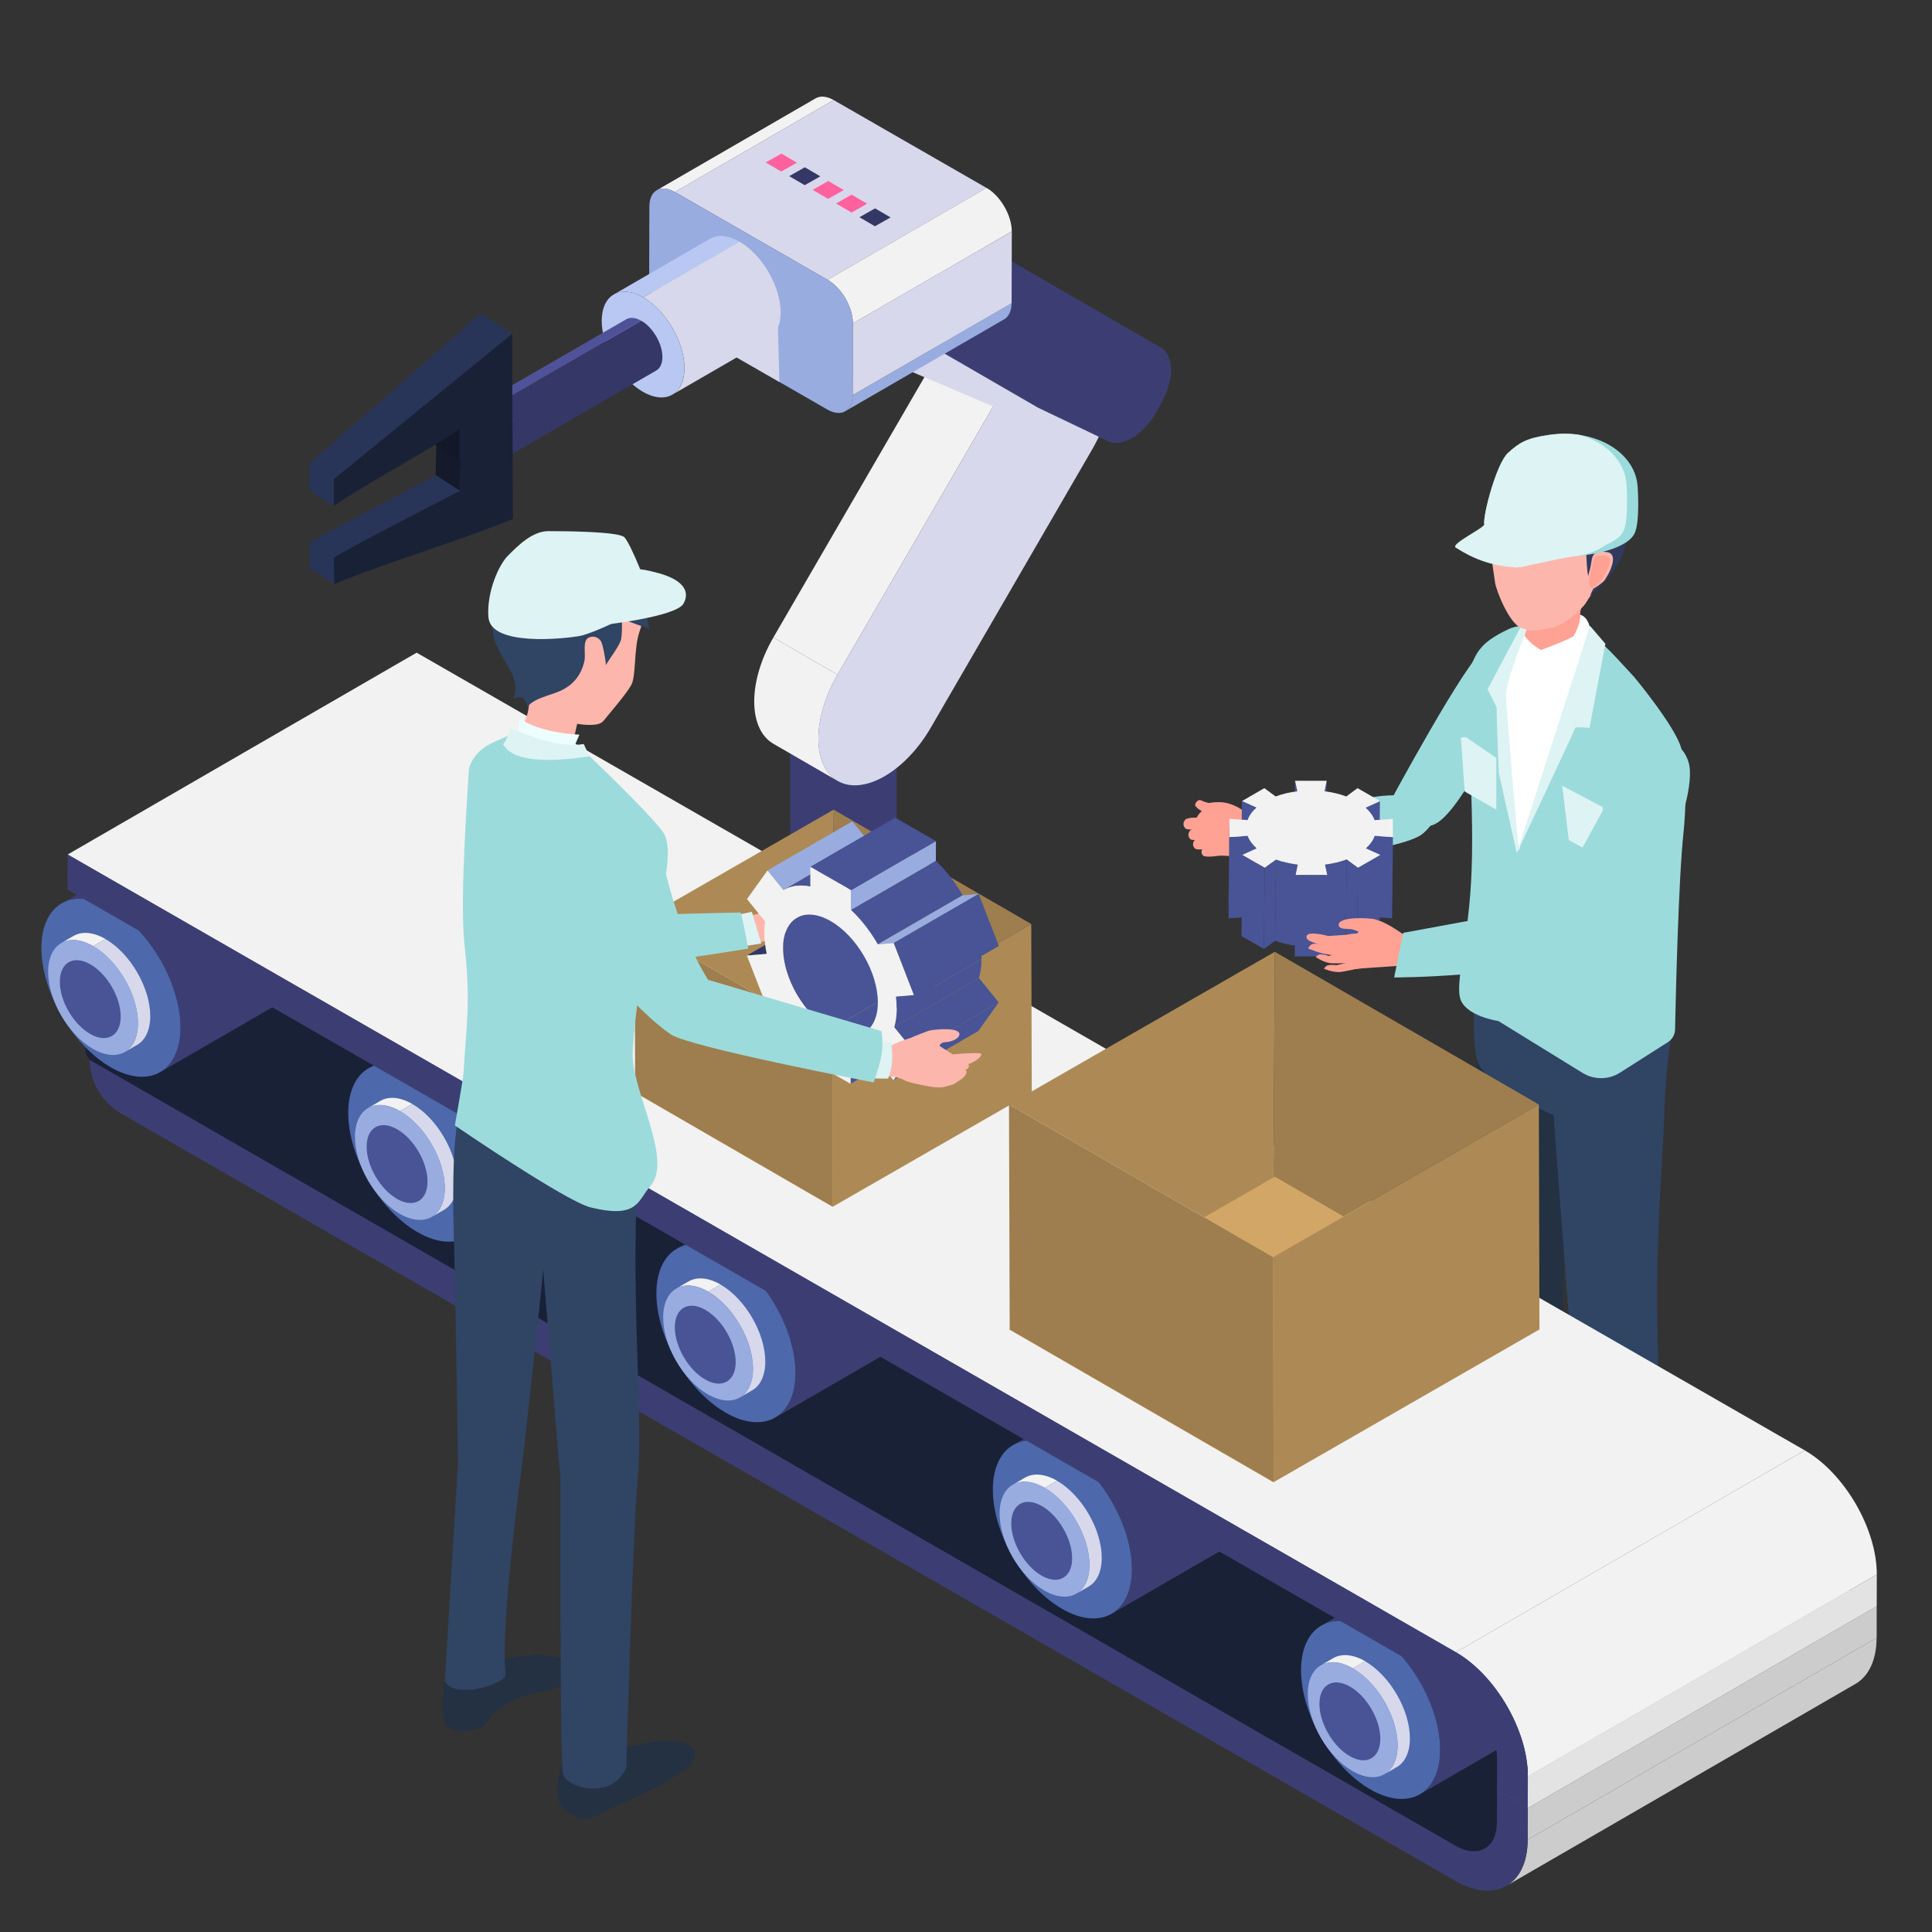 <svg width="140" height="140" viewBox="0 0 140 140" fill="none" xmlns="http://www.w3.org/2000/svg">
<rect x="0" y="0" width="140" height="140" fill="#333333" stroke="none"/>
<g clip-path="url(#clip0_916_21181)">
<path d="M100.598 58.345C100.598 58.345 106.38 47.584 107.642 46.961C112.196 45.124 111.948 47.587 110.656 49.248C109.364 50.906 105.89 59.252 103.732 59.814C101.577 60.377 100.598 58.345 100.598 58.345Z" fill="#9CDBDC"/>
<path d="M88.766 58.311C89.624 58.123 90.694 59.2 91.082 59.713L92.122 59.901L92.341 61.539C91.802 61.843 90.001 62.117 89.41 62.068C88.46 61.989 87.775 61.91 87.775 61.91C87.775 61.91 86.92 61.738 86.592 60.583C86.4 59.904 86.592 59.113 87.202 58.693C87.632 58.401 88.415 58.386 88.769 58.311H88.766Z" fill="#FFA294"/>
<path d="M101.687 57.7C103.939 58.202 104.663 59.02 103.137 60.381C101.615 61.745 91.651 62.529 91.561 62.578L91.353 59.601C91.508 59.803 99.43 57.194 101.683 57.696L101.687 57.7Z" fill="#9CDBDC"/>
<path d="M88.298 61.386C88.407 61.397 88.683 61.427 88.788 61.461C88.935 61.509 89.04 61.618 89.029 61.749C89.018 61.865 88.882 61.989 88.762 62C88.656 62.012 88.317 62 88.204 62.023L88.294 61.386H88.298Z" fill="#FFA294"/>
<path d="M87.202 61.457C87.375 61.363 87.628 61.37 87.816 61.374C87.985 61.374 88.023 61.386 88.193 61.401C88.483 61.535 88.505 61.91 88.166 62.03C87.959 62.06 87.288 62.139 87.157 61.978C87.013 61.802 87.047 61.607 87.198 61.461L87.202 61.457Z" fill="#FFA294"/>
<path d="M87.838 60.666C87.974 60.673 88.313 60.699 88.441 60.74C88.626 60.797 88.758 60.928 88.75 61.086C88.743 61.228 88.577 61.382 88.43 61.404C88.298 61.423 87.884 61.419 87.748 61.453L87.838 60.666Z" fill="#FFA294"/>
<path d="M86.648 60.797C86.897 60.658 87.247 60.643 87.514 60.624C87.755 60.609 87.808 60.617 88.046 60.617C88.449 60.763 88.467 61.243 87.985 61.431C87.695 61.49 86.75 61.663 86.573 61.468C86.377 61.254 86.429 60.999 86.648 60.797Z" fill="#FFA294"/>
<path d="M87.462 60.077C87.597 60.084 87.854 60.058 87.986 60.077C88.178 60.107 88.362 60.167 88.377 60.324C88.389 60.467 88.257 60.59 88.117 60.632C87.989 60.669 87.677 60.77 87.503 60.763L87.462 60.069V60.077Z" fill="#FFA294"/>
<path d="M86.271 60.152C86.482 60.032 86.791 60.032 87.024 60.028C87.235 60.028 87.281 60.032 87.492 60.047C87.853 60.204 87.879 60.572 87.465 60.729C87.213 60.771 86.403 60.984 86.237 60.789C86.056 60.576 86.09 60.336 86.271 60.152Z" fill="#FFA294"/>
<path d="M86.964 59.136C87.1 59.143 87.439 59.173 87.567 59.211C87.752 59.267 87.884 59.398 87.876 59.556C87.868 59.698 87.703 59.852 87.556 59.874C87.424 59.893 87.01 59.889 86.874 59.923L86.964 59.136Z" fill="#FFA294"/>
<path d="M85.91 59.372C86.121 59.252 86.43 59.252 86.663 59.248C86.874 59.248 86.919 59.252 87.13 59.267C87.492 59.425 87.533 59.886 87.119 60.039C86.867 60.081 86.045 60.204 85.88 60.009C85.699 59.796 85.733 59.556 85.913 59.372H85.91Z" fill="#FFA294"/>
<path d="M89.813 58.656C88.992 57.868 87.605 58.191 87.605 58.191C87.605 58.191 87.289 58.131 87.033 58C86.78 57.872 86.532 58.288 86.626 58.405C86.743 58.551 87.003 58.813 87.537 58.948C88.072 59.083 88.679 59.248 89.161 59.312C89.444 59.349 90.333 59.319 89.813 58.66V58.656Z" fill="#FFA294"/>
<path d="M107.382 116.656C107.857 116.419 108.527 115.872 108.817 115.22C108.964 114.89 108.738 114.005 110.301 114.099C111.865 114.192 112.144 114.852 112.257 115.163C112.37 115.475 113.097 116.817 112.588 117.518C112.08 118.219 110.543 118.44 108.949 119.501C107.589 120.405 107.152 121.016 106.301 121.204C105.449 121.391 104.067 120.863 103.83 120.004C103.589 119.145 104.233 118.56 104.711 118.234C105.19 117.908 106.904 116.899 107.382 116.663V116.656Z" fill="#233142"/>
<path d="M108.362 113.907L111.149 113.682C111.345 114.41 110.78 115.276 111.515 116.476C111.99 117.252 109.545 118.489 108.821 118.673C107.929 118.902 106.799 118.56 107.333 118.088C108.034 117.466 109.304 116.003 108.366 113.907H108.362Z" fill="#233142"/>
<path d="M108.007 98.771C107.826 95.299 106.93 74.61 106.93 74.61L113.914 77.718C113.53 80.388 113.273 89.217 113.266 98.411C113.255 108.549 113.398 115.212 113.123 115.61C112.844 116.018 111.36 116.907 109.996 116.674C108.813 116.476 108.768 115.028 108.587 114.766C108.199 114.204 108.184 102.243 108.003 98.771H108.007Z" fill="#233142"/>
<path d="M107.216 70.287C106.786 71.618 106.606 74.94 107.042 76.848C107.476 78.757 114.611 82.206 116.49 81.7C117.681 81.381 120.709 75.997 120.807 75.693C121.116 74.73 121.61 72.311 121.384 71.408C120.924 69.589 114.422 68.228 112.245 67.924C111.216 67.782 107.649 68.952 107.22 70.279L107.216 70.287Z" fill="#304464"/>
<path d="M120.175 119.599C119.636 117.642 119.463 115.411 119.463 115.411L116.408 117.567C116.701 118.909 116.686 120.188 116.193 121.361C115.21 122.025 114.034 123.082 112.878 123.847C112.332 124.207 112.294 125.114 112.829 125.549C113.36 125.98 113.906 126.374 114.874 126.438C115.342 126.468 116.359 126.134 117.383 125.369C118.016 124.897 120.016 123.847 120.295 123.296C120.533 122.827 120.683 120.465 120.178 119.595L120.175 119.599Z" fill="#304464"/>
<path d="M121.29 73.035C121.486 73.455 120.744 75.659 120.585 81.19C120.514 83.747 120.016 88.895 120.096 95.303C120.224 105.28 120.8 117.008 120.841 117.3C120.909 117.773 119.745 118.969 118.464 119.265C117.184 119.558 115.816 118.418 115.62 118.227C115.421 118.028 111.891 73.226 112.068 72.784C113.526 69.21 119.271 68.697 121.29 73.038V73.035Z" fill="#304464"/>
<path d="M113.538 45.6C115.169 46.616 117.505 49.867 117.505 49.867L114.619 67.703L107.417 64.692C107.417 64.692 106.494 54.389 106.757 52.424C107.021 50.459 108.065 47.835 109.65 47.096C111.236 46.358 111.907 44.584 113.538 45.6Z" fill="white"/>
<path d="M112.314 45.649C112.314 45.649 110.566 44.982 109.285 45.604C108.32 46.073 107.484 46.553 106.979 47.43C106.625 48.041 106.35 48.922 106.264 49.695C106.158 50.662 106.84 57.437 106.64 63.031C106.46 68.138 105.39 71.243 105.845 72.45C106.301 73.657 108.588 73.991 108.588 73.991L110.935 65.397C110.935 65.397 108.795 56.301 108.577 53.002C108.46 46.163 112.317 45.653 112.317 45.653L112.314 45.649Z" fill="#9CDBDC"/>
<path d="M121.818 54.179C121.328 52.548 118.416 49.053 118.416 49.053C117.595 48.191 116.649 47.032 115.191 45.84C115.191 45.84 115.489 47.085 115.15 48.397C114.984 49.042 113.504 52.045 112.894 54.595C112.261 57.227 110.136 59.728 110.019 62.274C109.921 64.377 108.584 73.991 108.584 73.991L114.679 77.748C115.512 78.261 116.566 78.254 117.391 77.729L120.865 75.517C121.181 75.314 121.373 74.973 121.381 74.602C121.43 72.274 121.626 63.74 121.995 60.317C122.138 58.963 122.307 55.817 121.818 54.183V54.179Z" fill="#9CDBDC"/>
<path d="M116.141 62.229L113.681 60.872L113.206 56.942L116.141 58.483V62.229Z" fill="#DEF3F3"/>
<path d="M110.859 44.858C109.401 46.272 109.239 49.102 109.239 49.102C109.239 49.102 110.204 49.218 111.164 48.885L111.285 48.469C111.24 48.285 115.09 46.155 114.912 45.323C114.788 44.742 111.326 44.408 110.859 44.858Z" fill="white"/>
<path d="M109.797 43.426C109.959 44.288 110.328 44.258 110.268 45.297C110.207 46.335 111.669 47.1 111.669 47.1C111.669 47.1 114.818 45.979 114.645 45.578C114.223 43.504 114.882 44.029 115.463 42.818C116.713 40.194 110.919 42.08 109.801 43.429L109.797 43.426Z" fill="#FFA294"/>
<path d="M114.502 44.547C114.63 45.278 113.42 48.06 111.077 48.116L110.896 48.637L113.047 50.962C113.047 50.962 115.153 48.146 115.266 47.078C115.379 46.009 115.281 44.772 114.502 44.543V44.547Z" fill="white"/>
<path d="M108.429 58.671L106.139 57.358L105.86 53.448L106.211 53.407L108.429 54.925V58.671Z" fill="#DEF3F3"/>
<path d="M110.43 44.989C110.422 45.012 107.789 49.953 107.789 49.953C107.789 49.953 108.486 51.243 108.456 51.326C108.426 51.412 108.607 56.009 108.607 56.009L109.91 61.816L110.038 61.539C110.038 61.539 109.157 51.521 109.126 50.422C109.092 49.324 110.788 45.259 110.788 45.259L110.426 44.989H110.43Z" fill="#DEF3F3"/>
<path d="M115.211 45.342L116.333 46.654L115.184 52.743C115.184 52.743 114.148 52.653 114.148 52.743C114.148 52.833 109.914 61.82 109.914 61.82L115.214 45.345L115.211 45.342Z" fill="#DEF3F3"/>
<path d="M108.448 35.901C107.386 36.493 107.759 39.046 107.789 39.403C107.815 39.759 108.147 40.82 108.147 40.82C108.147 40.82 109.537 39.538 109.838 38.038C110.132 36.575 108.787 35.717 108.448 35.904V35.901Z" fill="#313A5D"/>
<path d="M117.76 39.32C117.707 38.416 115.809 39.208 115.123 39.59C114.061 40.182 113.748 43.677 113.748 43.677C114.012 44.652 117.865 41.146 117.76 39.32Z" fill="#313A5D"/>
<path d="M112.464 45.477C111.56 45.649 111.123 45.837 110.234 45.503C109.341 45.169 108.425 42.773 108.339 42.233C108.252 41.693 108.034 40.059 108.034 40.059C108.034 40.059 107.845 38.998 107.8 38.544C107.435 34.776 110.757 32.605 114.057 33.647C118.257 34.974 117.101 38.229 116.174 40.951C116.031 41.371 115.255 43.212 114.912 43.707C114.566 44.202 113.368 45.304 112.464 45.477Z" fill="#FDB6AC"/>
<path d="M117.99 37.25C117.632 35.387 117.455 35.177 116.351 34.157C115.406 33.036 113.846 32.672 112.513 32.8C111.846 32.864 111.036 32.657 109.672 34.138C109.107 34.749 107.815 36.141 107.924 36.68C108.083 37.445 108.561 37.138 108.561 37.138L113.62 37.014L114.958 37.562L114.939 39.834C114.939 39.834 114.992 41.866 115.135 41.75C115.673 41.319 116.479 40.28 116.393 40.831C116.679 40.959 117.056 41.532 117.606 39.894C117.949 38.874 118.642 38.66 117.986 37.25H117.99Z" fill="#313A5D"/>
<path d="M112.053 33.636C112.053 33.636 111.439 34.457 111.755 35.083L115.04 37.625C115.292 38.435 108.602 38.926 108.602 38.926L108.116 37.681V36.174L112.053 33.64V33.636Z" fill="#313A5D"/>
<path d="M116.487 40.014C117.109 40.111 116.969 40.985 116.272 42.05C116.197 42.162 115.38 42.83 115.172 42.709C114.867 42.537 115.139 41.491 115.203 41.285C115.44 40.509 115.146 39.807 116.491 40.014H116.487Z" fill="#FDB6AC"/>
<path d="M116.389 40.291C116.916 40.374 116.63 41.153 116.038 42.061C115.974 42.158 115.447 42.683 115.27 42.582C115.01 42.436 115.24 41.547 115.293 41.371C115.492 40.711 115.244 40.115 116.385 40.291H116.389Z" fill="#FFA294"/>
<path d="M118.417 38.716C117.965 39.515 116.318 40.126 114.182 40.299L113.625 40.104L107.552 37.989C107.473 37.239 108.453 33.58 109.27 32.826C110.088 32.076 110.63 31.746 112.239 31.517C113.105 31.394 113.817 31.416 114.412 31.506C114.853 31.57 115.23 31.675 115.561 31.78C117.155 32.297 118.533 33.52 118.665 35.211C118.665 35.211 118.872 37.918 118.417 38.716Z" fill="#9CDBDC"/>
<path d="M117.614 38.548C117.181 39.316 115.64 39.909 113.625 40.104L107.552 37.989C107.473 37.239 108.453 33.58 109.27 32.826C110.088 32.076 110.63 31.746 112.239 31.517C113.105 31.394 113.817 31.416 114.412 31.506C114.533 31.536 114.646 31.574 114.755 31.607C116.348 32.129 117.727 33.351 117.859 35.042C117.859 35.042 118.062 37.745 117.61 38.548H117.614Z" fill="#DEF3F3"/>
<path d="M107.552 37.989C107.616 38.229 105.081 39.421 105.484 39.68C106.618 40.404 107.955 41.026 109.918 41.12C110.306 41.139 112.766 40.479 114.178 40.302C115.595 40.126 116.386 39.462 116.386 39.462L107.552 37.989Z" fill="#DEF3F3"/>
<path d="M96.134 56.582L96.081 62.473L95.923 63.234L95.979 57.343L96.134 56.582Z" fill="#485496"/>
<path d="M94.005 57.343L93.949 63.234L93.783 62.473L93.84 56.582L94.005 57.343Z" fill="#485496"/>
<path d="M99.995 58.052L99.942 63.939L98.898 64.411L98.955 58.521L99.995 58.052Z" fill="#485496"/>
<path d="M91.04 58.521L90.988 64.411L89.94 63.939L89.993 58.052L91.04 58.521Z" fill="#485496"/>
<path d="M100.937 60.662L100.88 66.548L99.561 66.458L99.614 60.568L100.937 60.662Z" fill="#485496"/>
<path d="M90.404 60.568L90.348 66.458L89.029 66.548L89.086 60.658L90.404 60.568Z" fill="#485496"/>
<path d="M89.085 60.658L89.029 66.548L89.022 65.228L89.078 59.338L89.085 60.658Z" fill="#485496"/>
<path d="M99.615 60.568L99.558 66.458C99.442 66.777 99.231 67.085 98.914 67.366L98.971 61.475C99.287 61.194 99.498 60.887 99.615 60.568Z" fill="#485496"/>
<path d="M91.06 61.475L91.003 67.366C90.687 67.085 90.468 66.777 90.348 66.458L90.404 60.568C90.525 60.887 90.743 61.194 91.06 61.475Z" fill="#485496"/>
<path d="M97.581 62.278L97.524 68.168C97.038 68.352 96.503 68.475 95.953 68.543L96.01 62.653C96.56 62.585 97.094 62.461 97.581 62.278Z" fill="#485496"/>
<path d="M94.031 62.653L93.975 68.543C93.425 68.475 92.89 68.352 92.4 68.168L92.457 62.278C92.947 62.461 93.481 62.585 94.031 62.653Z" fill="#485496"/>
<path d="M100.017 61.948L99.965 67.834L98.345 68.772L98.401 62.881L100.017 61.948Z" fill="#485496"/>
<path d="M98.401 62.881L98.345 68.772L97.523 68.168L97.58 62.278L98.401 62.881Z" fill="#485496"/>
<path d="M92.457 62.282L92.404 68.168L91.591 68.772L91.644 62.881L92.457 62.282Z" fill="#485496"/>
<path d="M91.643 62.881L91.59 68.772L89.963 67.834L90.016 61.948L91.643 62.881Z" fill="#485496"/>
<path d="M99.995 58.052L98.956 58.525C99.272 58.806 99.49 59.113 99.611 59.432L100.929 59.338L100.937 60.662L99.618 60.568C99.502 60.887 99.291 61.194 98.974 61.475L100.022 61.948L98.406 62.881L97.584 62.278C97.098 62.462 96.563 62.585 96.013 62.653L96.179 63.414H93.885L94.04 62.653C93.49 62.585 92.955 62.462 92.465 62.278L91.651 62.881L90.024 61.948L91.064 61.475C90.747 61.194 90.529 60.887 90.408 60.568L89.09 60.658L89.082 59.334L90.404 59.428C90.517 59.109 90.732 58.802 91.048 58.521L90.001 58.048L91.617 57.111L92.439 57.715C92.924 57.531 93.459 57.407 94.009 57.34L93.844 56.579H96.138L95.983 57.34C96.537 57.407 97.068 57.531 97.558 57.715L98.372 57.111L99.999 58.045L99.995 58.052Z" fill="#F2F2F2"/>
<path d="M96.171 63.414L96.118 69.304H93.824L93.877 63.414H96.171Z" fill="#485496"/>
<path d="M101.151 68.386C100.955 67.561 101.001 67.118 99.652 66.623C99.373 66.522 96.913 66.361 97.007 67.058C97.053 67.388 97.742 67.283 97.976 67.343C98.597 67.497 99.072 67.906 99.535 68.344C100.134 68.914 100.507 68.746 101.151 68.386Z" fill="#FFA294"/>
<path d="M97.569 67.936L96.404 68.453C96.404 68.453 95.301 68.337 95.105 68.404C94.905 68.468 94.796 68.742 94.796 68.742C94.796 68.742 95.112 68.847 95.271 68.91C95.598 69.049 95.994 69.128 96.408 69.199C96.695 69.248 98.194 69.165 98.446 69.102C98.868 68.993 97.569 67.939 97.569 67.939V67.936Z" fill="#FFA294"/>
<path d="M97.933 68.895L96.287 69.263C96.287 69.263 95.933 69.15 95.658 69.158C95.493 69.162 95.342 69.353 95.342 69.353C95.342 69.353 95.843 69.702 96.378 69.792C96.626 69.833 98.269 69.788 98.491 69.732C98.86 69.638 97.933 68.895 97.933 68.895Z" fill="#FFA294"/>
<path d="M98.548 69.544L96.861 69.938C96.861 69.938 96.491 69.893 96.22 69.949C96.058 69.983 95.941 70.197 95.941 70.197C95.941 70.197 96.495 70.448 97.038 70.44C97.29 70.44 98.906 70.092 99.113 69.994C99.464 69.833 98.548 69.54 98.548 69.54V69.544Z" fill="#FFA294"/>
<path d="M98.789 67.778C98.608 67.501 97.587 67.737 97.587 67.737L96.257 67.827C96.257 67.827 94.773 67.415 94.679 67.842C94.585 68.269 95.579 68.386 96.175 68.566C96.453 68.652 97.945 68.753 98.205 68.723C98.638 68.667 98.729 67.898 98.789 67.778Z" fill="#FFA294"/>
<path d="M100.322 66.875C101.057 67.235 101.456 67.576 102.01 67.902C102.47 68.176 104.236 67.452 104.236 67.452L103.901 69.814L98.654 70.174C98.654 70.174 97.727 70.347 97.719 69.953C97.712 69.668 97.674 69.361 97.712 69.072C97.821 68.187 98.292 67.568 98.963 67.04C99.388 66.702 99.588 66.511 100.322 66.875Z" fill="#FFA294"/>
<path d="M114.237 65.285L101.682 67.598L101.026 70.83C101.026 70.83 110.03 70.838 114.298 68.956C118.562 67.073 114.237 65.285 114.237 65.285Z" fill="#9CDBDC"/>
<path d="M122.367 55.255C121.591 52.679 118.506 53.688 118.107 55.176C118.107 55.176 112.392 65.457 112.249 66.117C111.955 67.478 107.97 69.687 113.594 68.888C119.218 68.089 123.14 57.827 122.364 55.251L122.367 55.255Z" fill="#9CDBDC"/>
<path d="M57.242 51.899L57.303 72.469C57.303 72.922 57.465 73.245 57.724 73.395L60.049 74.741C60.049 74.741 60.049 74.741 60.045 74.741C60.309 74.894 60.674 74.876 61.081 74.643L63.571 73.215C64.37 72.754 65.014 71.64 65.014 70.725L64.953 50.156C64.953 49.702 64.791 49.38 64.528 49.23L62.203 47.884C61.94 47.73 61.578 47.752 61.175 47.985L58.685 49.413C57.886 49.875 57.238 50.988 57.242 51.899ZM58.949 74.853C58.949 74.853 58.949 74.853 58.949 74.857C58.949 74.857 58.949 74.857 58.949 74.853ZM58.821 74.647C58.821 74.647 58.821 74.647 58.821 74.651C58.821 74.651 58.821 74.651 58.821 74.647Z" fill="#3C3E73"/>
<path d="M79.102 24.892L74.453 22.204C73.519 21.672 72.299 21.84 71.078 22.541L75.727 25.23C76.947 24.529 78.168 24.36 79.102 24.892Z" fill="#F2F2F2"/>
<path d="M60.689 48.885L56.04 46.196C54.183 49.395 54.194 52.848 56.063 53.909L60.711 56.597C58.843 55.536 58.835 52.083 60.689 48.885Z" fill="#F2F2F2"/>
<path d="M72.363 28.765L67.714 26.077L63.657 33.066L56.04 46.196L60.689 48.885L72.363 28.765Z" fill="#F2F2F2"/>
<path d="M75.726 25.23L71.078 22.541C69.857 23.242 68.641 24.476 67.714 26.077L72.362 28.765C73.289 27.164 74.51 25.931 75.726 25.23Z" fill="#F2F2F2"/>
<path d="M75.727 25.23C74.506 25.931 73.289 27.164 72.363 28.765L60.689 48.885C58.831 52.083 58.843 55.536 60.711 56.597C61.645 57.126 62.866 56.957 64.087 56.256C65.307 55.555 66.524 54.321 67.454 52.72L79.125 32.597C80.982 29.399 80.971 25.946 79.102 24.889C78.168 24.356 76.947 24.525 75.727 25.226V25.23Z" fill="#D7D8EB"/>
<g style="mix-blend-mode:multiply">
<path d="M66.03 26.924L71.914 29.429L79.064 32.616L80.371 30.31L68.347 24.855L66.03 26.924Z" fill="#D7D8EB"/>
</g>
<path d="M63.944 19.141L64.302 18.492C64.795 17.592 65.469 16.895 66.144 16.505C66.75 16.156 67.361 16.055 67.843 16.287L72.887 18.698C72.917 18.713 72.943 18.728 72.973 18.743L84.128 25.196C84.101 25.181 84.071 25.166 84.041 25.151C85.062 25.638 85.133 27.416 84.199 29.122L83.845 29.77C83.352 30.666 82.681 31.367 82.003 31.754C81.397 32.102 80.786 32.204 80.3 31.971L75.256 29.56C75.207 29.538 75.166 29.512 75.124 29.482C75.139 29.493 75.154 29.504 75.173 29.515L64.019 23.063C63.077 22.519 63.04 20.794 63.947 19.137L63.944 19.141Z" fill="#3C3E73"/>
<path d="M59.107 7.124L47.591 13.786C47.922 13.595 48.386 13.621 48.894 13.914L60.41 7.251C59.902 6.959 59.438 6.932 59.107 7.124Z" fill="#F2F2F2"/>
<path d="M61.25 29.8L72.766 23.137C73.094 22.946 73.301 22.541 73.301 21.968L61.785 28.63C61.785 29.208 61.578 29.613 61.25 29.8Z" fill="#99ACE0"/>
<path d="M61.785 28.63L73.305 21.968L73.32 16.771L61.8 23.43L61.785 28.63Z" fill="#D7D8EB"/>
<path d="M59.974 20.28L71.489 13.618L60.41 7.251L48.895 13.91L59.974 20.28Z" fill="#D7D8EB"/>
<path d="M61.801 23.43L73.317 16.767C73.317 15.609 72.503 14.199 71.49 13.614L59.974 20.277C60.987 20.858 61.804 22.271 61.801 23.43Z" fill="#F2F2F2"/>
<path d="M48.894 13.91C47.881 13.329 47.06 13.794 47.056 14.956L47.041 20.153C47.041 21.311 47.855 22.721 48.868 23.302L52.59 25.443L56.477 27.678L59.947 29.673C60.96 30.254 61.785 29.789 61.789 28.63L61.804 23.434C61.804 22.275 60.99 20.865 59.977 20.28L48.898 13.914L48.894 13.91Z" fill="#99ACE0"/>
<path d="M55.49 11.773L56.613 12.429L57.747 11.788L56.624 11.132L55.49 11.773Z" fill="#FE619D"/>
<path d="M57.19 12.763L58.312 13.419L59.442 12.778L58.32 12.122L57.19 12.763Z" fill="#353766"/>
<path d="M58.885 13.756L60.007 14.412L61.141 13.771L60.019 13.115L58.885 13.756Z" fill="#FE619D"/>
<path d="M60.583 14.746L61.706 15.402L62.836 14.761L61.713 14.105L60.583 14.746Z" fill="#FE619D"/>
<path d="M62.278 15.74L63.401 16.396L64.535 15.755L63.412 15.099L62.278 15.74Z" fill="#353766"/>
<g style="mix-blend-mode:multiply">
<path d="M52.59 25.447L56.477 27.678L56.372 23.659L52.477 21.42L52.59 25.447Z" fill="#D7D8EB"/>
</g>
<path d="M51.452 17.303L44.48 21.338C45.026 21.023 45.779 21.068 46.612 21.544L53.584 17.51C52.752 17.03 51.999 16.988 51.452 17.303Z" fill="#B8C8F2"/>
<path d="M48.721 28.6L55.694 24.566C56.232 24.255 56.564 23.595 56.568 22.654C56.571 20.76 55.238 18.458 53.584 17.51L46.611 21.544C48.265 22.496 49.602 24.799 49.595 26.688C49.595 27.629 49.26 28.289 48.721 28.6Z" fill="#D7D8EB"/>
<path d="M46.608 21.544C44.954 20.595 43.609 21.357 43.602 23.246C43.598 25.136 44.935 27.442 46.585 28.39C48.239 29.343 49.584 28.578 49.591 26.688C49.595 24.795 48.261 22.493 46.608 21.544Z" fill="#B8C8F2"/>
<path d="M34.633 29.35V30.089L46.469 23.246C46.043 22.999 45.655 22.976 45.377 23.137L34.633 29.35Z" fill="#505299"/>
<path d="M34.633 30.085V34.326L47.55 26.853C47.829 26.692 47.995 26.355 48.002 25.875C48.002 24.904 47.316 23.726 46.473 23.243L34.637 30.085H34.633Z" fill="#353766"/>
<path d="M37.138 30.546L35.002 29.212L31.619 31.96L33.386 33.089L37.138 30.546Z" fill="#161D30"/>
<path d="M24.201 40.407C24.201 40.786 24.213 42.226 24.213 42.327L22.446 41.198C22.446 41.097 22.438 39.654 22.435 39.279L24.201 40.407Z" fill="#283558"/>
<path d="M33.385 33.088L31.618 31.96L31.573 34.442L33.34 35.571L33.385 33.088Z" fill="#141A2B"/>
<path d="M31.574 34.442L33.34 35.571C32.854 35.833 24.205 40.407 24.205 40.407L22.439 39.279C22.439 39.279 31.148 34.667 31.574 34.442Z" fill="#283558"/>
<path d="M37.137 30.546L33.385 33.089L33.336 35.571C32.948 35.769 25.587 39.53 24.201 40.407C24.205 40.887 24.212 41.847 24.212 42.327C27.584 40.898 33.8 39.024 37.171 37.599C37.164 35.837 37.137 30.543 37.137 30.543V30.546Z" fill="#192137"/>
<path d="M31.543 29.961L33.31 31.09C33.31 31.712 33.31 32.537 33.31 33.362L31.543 32.234C31.543 31.409 31.543 30.58 31.543 29.961Z" fill="#121828"/>
<path d="M22.412 34.562C22.412 34.202 22.412 33.842 22.412 33.598L24.179 34.727C24.179 34.971 24.179 35.331 24.179 35.691C24.179 36.05 24.179 36.418 24.179 36.654L22.412 35.526C22.412 35.286 22.412 34.922 22.412 34.562Z" fill="#283558"/>
<path d="M34.825 22.718L37.122 24.184L24.175 34.731L22.408 33.602L34.825 22.718Z" fill="#283558"/>
<path d="M37.122 24.184L24.179 34.731C24.179 34.731 24.179 35.334 24.179 35.694C24.179 36.054 24.179 36.422 24.179 36.658C24.431 36.489 24.702 36.309 24.992 36.126C26.089 35.428 27.418 34.648 28.744 33.876C30.07 33.1 31.4 32.32 32.496 31.626C32.786 31.442 33.058 31.266 33.31 31.094C33.31 31.716 33.31 32.541 33.31 33.366L37.122 30.61V27.401V24.187V24.184Z" fill="#192137"/>
<path d="M6.824 74.805L30.146 61.314L130.738 119.119C131.574 119.599 132.331 119.644 132.878 119.325L107.593 133.952C107.047 134.267 106.29 134.225 105.453 133.745L6.828 77.069C5.954 76.567 5.95 75.311 6.828 74.805H6.824Z" fill="#192137"/>
<path d="M109.172 136.647L134.456 122.021C135.398 121.477 135.978 120.322 135.986 118.684L110.701 133.31C110.698 134.949 110.114 136.104 109.172 136.647Z" fill="#CCCCCC"/>
<path d="M110.701 133.311L135.989 118.684L135.993 116.389L110.709 131.016L110.701 133.311Z" fill="#CCCCCC"/>
<path d="M110.709 131.016L135.993 116.389L133.767 115.111L108.482 129.737L110.709 131.016Z" fill="#8B9DCC"/>
<path d="M108.482 129.737L108.475 132.032C108.471 133.929 107.115 134.698 105.457 133.745L6.504 76.81C6.5 78.385 7.423 79.907 8.791 80.695L105.446 136.288C108.335 137.949 110.69 136.61 110.701 133.31L110.708 131.016L108.482 129.737Z" fill="#3C3E73"/>
<path d="M98.703 90.084C99.618 89.555 100.887 89.63 102.293 90.432C105.076 92.033 107.325 95.91 107.314 99.093C107.31 100.676 106.749 101.785 105.845 102.31L80.56 116.937C81.464 116.412 82.026 115.302 82.029 113.72C82.037 110.537 79.788 106.66 77.008 105.059C75.607 104.253 74.337 104.178 73.418 104.71L98.703 90.084Z" fill="#3C3E73"/>
<path d="M77.004 105.062C74.217 103.461 71.957 104.744 71.945 107.927C71.938 111.11 74.187 114.987 76.971 116.588C79.754 118.189 82.019 116.903 82.026 113.72C82.034 110.537 79.785 106.66 77.004 105.059V105.062Z" fill="#4D68AB"/>
<path d="M73.388 107.59L74.281 107.072C74.872 106.731 75.693 106.78 76.597 107.297L75.704 107.814C74.8 107.293 73.979 107.245 73.388 107.59Z" fill="#F2F2F2"/>
<path d="M75.493 109.13C76.71 109.832 77.697 111.53 77.693 112.921C77.693 114.316 76.699 114.878 75.478 114.177C74.261 113.476 73.275 111.778 73.278 110.387C73.278 108.992 74.273 108.429 75.493 109.13Z" fill="#485496"/>
<path d="M78.887 114.968L77.994 115.486C78.578 115.148 78.94 114.428 78.944 113.409C78.951 111.354 77.497 108.849 75.7 107.818L76.593 107.301C78.39 108.336 79.84 110.836 79.836 112.891C79.836 113.911 79.471 114.631 78.887 114.968Z" fill="#D7D8EB"/>
<path d="M75.493 109.131L75.701 107.815C77.498 108.849 78.948 111.35 78.944 113.405C78.936 115.46 77.479 116.288 75.678 115.257C73.881 114.222 72.431 111.721 72.435 109.667C72.442 107.612 73.9 106.783 75.701 107.815L75.493 109.131C74.277 108.429 73.282 108.992 73.278 110.387C73.275 111.781 74.258 113.48 75.478 114.177C76.695 114.878 77.69 114.316 77.693 112.921C77.697 111.526 76.714 109.828 75.493 109.131Z" fill="#99ACE0"/>
<path d="M121.033 103.169C121.948 102.64 123.217 102.715 124.623 103.518C127.406 105.119 129.655 108.996 129.644 112.179C129.64 113.761 129.079 114.871 128.175 115.396L102.89 130.022C103.795 129.497 104.356 128.388 104.36 126.805C104.367 123.622 102.118 119.745 99.338 118.144C97.937 117.338 96.667 117.263 95.748 117.795L121.033 103.169Z" fill="#3C3E73"/>
<path d="M99.338 118.144C96.551 116.543 94.291 117.825 94.279 121.009C94.268 124.192 96.521 128.069 99.305 129.67C102.088 131.271 104.352 129.985 104.36 126.802C104.368 123.618 102.119 119.741 99.338 118.14V118.144Z" fill="#4D68AB"/>
<path d="M95.719 120.671L96.612 120.154C97.203 119.813 98.024 119.861 98.928 120.379L98.035 120.896C97.131 120.375 96.31 120.326 95.719 120.671Z" fill="#F2F2F2"/>
<path d="M97.824 122.212C99.041 122.913 100.028 124.612 100.024 126.003C100.024 127.398 99.03 127.96 97.809 127.259C96.593 126.558 95.606 124.859 95.609 123.468C95.609 122.073 96.604 121.511 97.824 122.212Z" fill="#485496"/>
<path d="M101.218 128.05L100.325 128.567C100.909 128.23 101.271 127.51 101.275 126.49C101.282 124.436 99.828 121.931 98.031 120.9L98.924 120.382C100.721 121.417 102.171 123.918 102.167 125.973C102.167 126.993 101.802 127.713 101.218 128.05Z" fill="#D7D8EB"/>
<path d="M97.825 122.212L98.032 120.896C99.829 121.931 101.279 124.432 101.275 126.486C101.268 128.541 99.81 129.37 98.009 128.339C96.212 127.304 94.762 124.803 94.766 122.748C94.773 120.694 96.231 119.865 98.032 120.896L97.825 122.212C96.608 121.511 95.613 122.073 95.609 123.468C95.606 124.863 96.589 126.561 97.809 127.259C99.026 127.96 100.021 127.398 100.024 126.003C100.028 124.608 99.045 122.91 97.825 122.212Z" fill="#99ACE0"/>
<path d="M51.991 62.788C52.906 62.259 54.175 62.334 55.581 63.136C58.364 64.737 60.613 68.614 60.602 71.798C60.598 73.38 60.037 74.49 59.133 75.015L33.848 89.641C34.752 89.116 35.314 88.006 35.318 86.424C35.325 83.241 33.076 79.364 30.296 77.763C28.895 76.957 27.625 76.882 26.706 77.414L51.991 62.788Z" fill="#3C3E73"/>
<path d="M30.293 77.763C27.505 76.162 25.245 77.444 25.233 80.627C25.226 83.811 27.475 87.688 30.259 89.289C33.042 90.89 35.306 89.604 35.314 86.42C35.322 83.237 33.073 79.36 30.293 77.759V77.763Z" fill="#4D68AB"/>
<path d="M26.672 80.29L27.565 79.772C28.156 79.431 28.977 79.48 29.881 79.998L28.989 80.515C28.084 79.994 27.263 79.945 26.672 80.29Z" fill="#F2F2F2"/>
<path d="M28.782 81.831C29.998 82.532 30.985 84.231 30.981 85.622C30.981 87.016 29.987 87.579 28.766 86.878C27.55 86.177 26.563 84.478 26.566 83.087C26.566 81.692 27.561 81.13 28.782 81.831Z" fill="#485496"/>
<path d="M32.175 87.669L31.282 88.186C31.866 87.849 32.228 87.129 32.232 86.109C32.239 84.054 30.785 81.55 28.988 80.519L29.881 80.001C31.678 81.036 33.128 83.537 33.124 85.592C33.124 86.612 32.759 87.331 32.175 87.669Z" fill="#D7D8EB"/>
<path d="M28.782 81.831L28.989 80.515C30.786 81.55 32.236 84.051 32.232 86.105C32.225 88.16 30.767 88.989 28.966 87.958C27.169 86.923 25.719 84.422 25.723 82.367C25.73 80.312 27.188 79.484 28.989 80.515L28.782 81.831C27.565 81.13 26.57 81.692 26.567 83.087C26.563 84.482 27.546 86.18 28.767 86.878C29.983 87.579 30.978 87.016 30.982 85.622C30.985 84.227 30.002 82.528 28.782 81.831Z" fill="#99ACE0"/>
<path d="M29.757 50.834C30.673 50.306 31.942 50.381 33.347 51.183C36.131 52.784 38.38 56.661 38.369 59.844C38.365 61.427 37.804 62.536 36.9 63.061L11.615 77.688C12.519 77.163 13.08 76.053 13.084 74.471C13.092 71.288 10.843 67.411 8.063 65.81C6.661 65.004 5.392 64.928 4.473 65.461L29.757 50.834Z" fill="#3C3E73"/>
<path d="M8.059 65.81C5.272 64.209 3.008 65.495 3 68.678C2.992 71.861 5.241 75.738 8.025 77.339C10.809 78.94 13.073 77.654 13.081 74.471C13.088 71.287 10.839 67.411 8.059 65.81Z" fill="#4D68AB"/>
<path d="M4.438 68.337L5.331 67.819C5.923 67.478 6.744 67.527 7.648 68.044L6.755 68.562C5.851 68.04 5.03 67.992 4.438 68.337Z" fill="#F2F2F2"/>
<path d="M6.548 69.878C7.765 70.579 8.752 72.277 8.748 73.668C8.748 75.063 7.754 75.626 6.533 74.924C5.316 74.223 4.329 72.525 4.333 71.134C4.333 69.739 5.328 69.177 6.548 69.878Z" fill="#485496"/>
<path d="M9.939 75.716L9.046 76.233C9.63 75.895 9.992 75.176 9.995 74.156C10.003 72.101 8.549 69.597 6.752 68.565L7.645 68.048C9.442 69.083 10.892 71.584 10.888 73.638C10.888 74.658 10.523 75.378 9.939 75.716Z" fill="#D7D8EB"/>
<path d="M6.548 69.878L6.755 68.562C8.552 69.597 10.002 72.097 9.999 74.152C9.991 76.207 8.533 77.035 6.733 76.004C4.936 74.969 3.486 72.469 3.489 70.414C3.497 68.359 4.955 67.531 6.755 68.562L6.548 69.878C5.331 69.177 4.337 69.739 4.333 71.134C4.329 72.529 5.313 74.227 6.533 74.924C7.75 75.626 8.744 75.063 8.748 73.668C8.752 72.274 7.769 70.575 6.548 69.878Z" fill="#99ACE0"/>
<path d="M74.322 75.869C75.237 75.341 76.507 75.416 77.912 76.218C80.695 77.819 82.945 81.696 82.933 84.879C82.929 86.462 82.368 87.571 81.464 88.096L56.179 102.723C57.084 102.198 57.645 101.088 57.649 99.506C57.656 96.323 55.407 92.446 52.627 90.845C51.226 90.038 49.956 89.963 49.037 90.496L74.322 75.869Z" fill="#3C3E73"/>
<path d="M52.624 90.845C49.836 89.244 47.576 90.526 47.565 93.709C47.557 96.892 49.806 100.769 52.59 102.37C55.374 103.971 57.638 102.685 57.645 99.502C57.653 96.319 55.404 92.442 52.624 90.841V90.845Z" fill="#4D68AB"/>
<path d="M49.007 93.372L49.9 92.854C50.491 92.513 51.312 92.562 52.216 93.079L51.324 93.597C50.419 93.075 49.598 93.027 49.007 93.372Z" fill="#F2F2F2"/>
<path d="M51.112 94.916C52.329 95.618 53.316 97.316 53.312 98.707C53.312 100.102 52.318 100.664 51.097 99.963C49.881 99.262 48.894 97.563 48.898 96.172C48.898 94.778 49.892 94.215 51.112 94.916Z" fill="#485496"/>
<path d="M54.506 100.75L53.614 101.268C54.197 100.93 54.559 100.211 54.563 99.191C54.57 97.136 53.116 94.631 51.319 93.6L52.212 93.083C54.009 94.118 55.459 96.619 55.456 98.673C55.456 99.693 55.09 100.413 54.506 100.75Z" fill="#D7D8EB"/>
<path d="M51.113 94.916L51.32 93.6C53.117 94.635 54.567 97.136 54.563 99.191C54.556 101.245 53.098 102.074 51.297 101.043C49.5 100.008 48.05 97.507 48.054 95.453C48.061 93.398 49.519 92.569 51.32 93.6L51.113 94.916C49.896 94.215 48.901 94.778 48.898 96.172C48.894 97.567 49.877 99.266 51.097 99.963C52.314 100.664 53.309 100.102 53.312 98.707C53.316 97.312 52.333 95.614 51.113 94.916Z" fill="#99ACE0"/>
<path d="M110.708 131.016L135.993 116.389L136 114.095L110.716 128.721L110.708 131.016Z" fill="#E3E3E3"/>
<path d="M105.498 119.726L130.783 105.1L105.634 90.65L80.485 76.199L55.34 61.745L30.191 47.295L23.869 50.951L17.548 54.606L11.223 58.266L4.902 61.922L30.051 76.372L55.2 90.822L80.349 105.276L105.498 119.726Z" fill="#F2F2F2"/>
<path d="M110.715 128.721L136 114.095C136.008 110.795 133.668 106.761 130.783 105.1L105.498 119.726C108.384 121.384 110.723 125.418 110.715 128.721Z" fill="#F2F2F2"/>
<path d="M4.902 61.922L4.895 64.467L105.486 122.272C107.144 123.225 108.493 125.545 108.485 127.443L108.478 129.737L110.704 131.016L110.711 128.721C110.719 125.422 108.38 121.387 105.494 119.726L4.902 61.922Z" fill="#3C3E73"/>
<path d="M60.407 58.671L74.729 66.957L60.312 75.24L60.407 58.671Z" fill="#9E7E4E"/>
<path d="M60.313 75.24L45.99 66.957L60.407 58.671L60.313 75.24Z" fill="#AD8A55"/>
<path d="M45.99 79.154L60.313 87.44L74.729 79.154L60.407 70.871L45.99 79.154Z" fill="#D1A666"/>
<path d="M45.99 66.957L46.024 79.154L60.346 87.44L60.313 75.24L45.99 66.957Z" fill="#9E7E4E"/>
<path d="M60.312 75.24L60.346 87.44L74.767 79.154L74.729 66.957L60.312 75.24Z" fill="#AD8A55"/>
<path d="M59.649 65.176C59.928 64.97 60.84 64.61 61.005 64.591C61.382 64.554 62.418 64.486 62.437 64.243C62.459 63.999 62.049 63.931 61.804 63.965C61.457 64.014 60.979 64.044 60.651 64.081C60.335 64.119 59.514 64.183 58.952 64.347C58.688 64.422 58.444 64.411 58.255 64.565C57.939 64.824 58.044 65.435 58.515 65.536C58.549 65.476 59.401 65.356 59.649 65.176Z" fill="#FDB6AC"/>
<path d="M53.72 68.262C53.626 68.086 53.543 67.025 53.588 66.56C53.603 66.398 54.925 66.271 54.944 66.207C55.053 65.866 58.504 63.98 58.504 63.98C58.504 63.98 58.636 64.231 58.801 64.546C58.922 64.775 59.525 64.64 59.611 64.884C59.879 65.637 59.792 66.803 59.48 67.07C59.167 67.336 53.98 68.76 53.712 68.258L53.72 68.262Z" fill="#FDB6AC"/>
<path d="M58.801 65.319C59.449 65.007 60.448 64.591 60.847 64.524C61.246 64.452 62.467 64.134 62.561 64.479C62.655 64.827 62.045 64.936 61.826 64.989C61.529 65.064 60.949 65.195 60.949 65.195C60.949 65.195 60.252 65.536 60.048 65.63C59.547 65.862 59.039 66.556 58.538 66.192C58.304 65.75 58.53 65.435 58.801 65.315V65.319Z" fill="#FDB6AC"/>
<path d="M58.85 66.297C59.144 65.896 61.137 65.124 61.137 65.124C61.137 65.124 62.143 64.745 62.226 65.056C62.308 65.364 61.163 65.739 61.163 65.739C61.163 65.739 60.515 65.978 60.24 66.136C59.95 66.301 59.683 66.526 59.344 66.56C58.956 66.597 58.794 66.485 58.854 66.301L58.85 66.297Z" fill="#FDB6AC"/>
<path d="M60.674 66.41C60.316 66.548 59.597 67.178 59.212 67.115C59.05 67.088 58.636 66.901 58.542 66.758C58.504 66.702 59.608 66.106 59.823 66.05C60.177 65.96 60.538 65.836 60.904 65.795C61.183 65.765 61.827 65.311 61.782 65.603C61.736 65.892 60.998 66.286 60.678 66.41H60.674Z" fill="#FDB6AC"/>
<path d="M54.484 66.072L55.162 68.367L53.783 68.592L53.418 66.297L54.484 66.072Z" fill="#DEF3F3"/>
<path d="M55.825 65.54C56.052 64.782 57.758 64.055 58.56 63.609C59.333 63.178 60.165 62.93 60.225 62.968C60.734 63.271 59.777 63.898 59.585 64.021C59.073 64.344 58.9 64.764 58.609 65.281C58.233 65.952 55.592 66.32 55.822 65.54H55.825Z" fill="#FDB6AC"/>
<path d="M53.674 66.121C53.674 66.121 46.166 66.271 45.997 66.395C44.626 66.421 36.813 54.359 36.813 54.359C34.511 54.813 34.191 57.516 34.511 58.798C34.511 58.798 40.949 69.81 43.175 70.013C45.405 70.215 54.22 68.738 54.22 68.738C54.22 68.738 53.738 66.162 53.67 66.125L53.674 66.121Z" fill="#9CDBDC"/>
<path d="M43.123 126.854C43.763 127.105 47.127 126.172 47.767 126.172C48.408 126.172 49.805 125.999 50.325 126.884C50.66 127.454 49.285 128.586 48.121 129.201C46.675 129.97 45.469 130.51 45.085 130.66C44.392 130.93 42.998 131.818 42.456 131.818C41.913 131.818 40.73 131.248 40.501 130.491C40.271 129.734 40.41 128.695 41.107 126.438L43.123 126.85V126.854Z" fill="#233142"/>
<path d="M34.285 120.371C34.79 120.638 38.075 119.813 39.201 119.929C40.233 120.034 40.949 120.075 41.307 120.585C41.661 121.095 41.299 121.856 40.655 122.167C39.838 122.565 38.271 122.7 37.235 123.176C36.771 123.39 35.675 124.211 35.675 124.211C35.675 124.211 35.2 125.081 34.835 125.189C33.287 125.651 32.854 125.388 32.405 125.066C31.626 124.503 32.375 121.129 32.375 121.129L34.285 120.371Z" fill="#233142"/>
<path d="M33.185 105.966C33.185 105.966 33.031 94.688 32.884 89.427C32.824 87.365 32.835 85.547 32.884 84.201C33.042 79.428 34.53 75.581 34.896 74.67C35.913 72.139 41.277 71.426 41.277 71.426C42.78 72.203 46.51 80.388 46.28 83.803C45.613 93.691 46.657 102.603 46.201 107.32C45.877 110.664 45.383 128.084 45.383 128.084C44.362 130.51 41.055 129.576 40.803 128.538C40.554 127.499 40.614 107.32 40.614 107.32L39.36 91.988C39.322 92.682 38.094 104.196 37.774 106.573C37.111 111.489 36.327 119.082 36.64 121.286C36.749 122.066 32.839 123.183 32.232 121.811L33.189 105.962L33.185 105.966Z" fill="#304464"/>
<path d="M32.959 81.554C32.959 81.554 41.002 87.058 42.806 87.496C46.257 88.34 46.204 86.987 47.116 85.963C48.841 84.021 45.699 78.929 45.846 76.233C46.189 70.032 47.771 66.365 48.076 64.475C48.276 63.241 48.709 61.198 48.023 60.261C46.976 58.832 42.693 54.771 42.693 54.771C42.693 54.771 37.743 52.769 37.385 52.99C36.485 53.545 35.63 53.759 35.012 54.22C34.511 54.588 33.999 55.285 33.972 55.855C33.916 57.029 33.294 65.139 33.656 68.404C34.123 72.675 33.803 74.081 33.584 77.8C33.566 78.13 32.963 81.55 32.963 81.55L32.959 81.554Z" fill="#9CDBDC"/>
<path d="M42.934 84.853C42.964 85.31 45.533 87.256 46.588 85.899C47.643 84.546 45.65 77.56 45.65 77.56L43.714 63.571C43.695 63.991 42.218 67.673 42.23 68.101C42.275 69.735 42.486 71.183 42.682 72.806C42.915 74.73 43.812 76.957 43.672 78.884C43.492 81.392 42.836 83.391 42.934 84.853Z" fill="#9CDBDC"/>
<path d="M36.941 46.583C37.005 47.239 37.283 48.27 37.283 48.27C39.133 50.538 38.142 52.48 37.317 53.272C37.317 53.272 38.47 53.86 39.788 54.115C41.107 54.374 41.499 53.916 41.499 53.916L41.823 52.45C41.823 52.45 43.333 52.728 43.71 52.259C44.087 51.791 45.375 50.306 45.736 49.653C46.121 48.967 45.902 46.946 46.369 45.69C46.927 44.191 46.004 42.425 44.912 41.247C43.823 40.07 41.186 40.089 39.649 40.554C38.312 40.959 37.34 42.031 37.027 42.946C36.711 43.861 36.79 44.993 36.941 46.575V46.583Z" fill="#FDB6AC"/>
<path d="M43.34 46.463C42.975 46.226 42.403 46.894 42.542 47.557C42.681 48.221 43.307 48.622 43.68 48.514C43.68 48.514 43.702 46.699 43.34 46.463Z" fill="#FDB6AC"/>
<path d="M35.694 45.162C35.837 43.358 36.179 40.846 37.954 40.692C38.138 40.036 39.193 39.436 39.864 39.399C39.864 39.399 46.234 41.438 45.639 42.061C46.61 42.571 47.04 45.567 47.04 45.567C47.04 45.578 45.077 44.858 45.077 44.858C45.055 45.24 45.1 45.818 45.006 46.331C44.93 46.748 44.098 47.835 43.898 48.202C43.932 47.996 43.672 46.639 43.551 46.467C43.348 46.174 43.039 46.058 42.704 46.185C42.161 46.392 42.47 47.344 42.346 47.906C42.131 48.889 41.566 49.608 40.655 50.04C39.913 50.392 38.737 50.568 38.225 51.209C38.074 50.606 37.765 50.355 37.204 50.628C37.988 48.705 35.509 47.501 35.694 45.158V45.162Z" fill="#304464"/>
<path d="M41.525 54.355C41.525 54.355 41.778 53.677 41.989 53.238C38.967 53.084 37.664 52.079 37.664 52.079L37.532 53.358C37.532 53.358 37.182 53.414 38.154 53.774C39.774 54.374 41.529 54.355 41.529 54.355H41.525Z" fill="#EDFEFF"/>
<path d="M42.304 53.916C40.718 54.172 38.922 53.545 36.963 52.773C36.963 52.773 36.767 53.572 36.454 53.939C37.189 55.165 39.483 55.281 42.715 54.809L42.301 53.916H42.304Z" fill="#DEF3F3"/>
<path d="M35.389 44.715C35.265 42.904 36.135 40.936 36.809 40.265C37.483 39.594 38.55 38.488 39.729 38.488C40.908 38.488 44.822 38.514 45.244 38.93C45.666 39.346 47.044 42.657 47.044 43.343C47.044 44.029 43.074 45.893 41.993 46.088C40.911 46.283 35.54 46.871 35.393 44.715H35.389Z" fill="#DEF3F3"/>
<path d="M44.916 41.255C45.933 41.255 46.073 41.086 47.704 41.528C49.335 41.971 50.073 42.755 49.531 43.737C48.988 44.719 43.519 45.308 43.519 45.308L44.916 41.255Z" fill="#DEF3F3"/>
<path d="M54.119 69.244L60.267 65.686L61.702 65.562L55.554 69.121L54.119 69.244Z" fill="#303864"/>
<path d="M61.638 76.372L67.786 72.814L67.782 74.981L61.631 78.539L61.638 76.372Z" fill="#485496"/>
<path d="M57.743 66.507L63.891 62.949C63.273 63.305 62.893 64.062 62.889 65.142C62.882 67.313 64.415 69.957 66.313 71.048L60.166 74.602C58.267 73.511 56.734 70.868 56.741 68.697C56.741 67.617 57.126 66.859 57.743 66.503V66.507Z" fill="#485496"/>
<path d="M68.758 71.284L62.61 74.842C61.984 75.202 61.118 75.153 60.165 74.606L66.313 71.051C67.266 71.599 68.132 71.651 68.758 71.288V71.284Z" fill="#485496"/>
<path d="M55.614 63.073L61.762 59.518L62.915 60.943L56.767 64.497L55.614 63.073Z" fill="#99ACE0"/>
<path d="M56.768 64.497L62.915 60.943C63.454 60.628 64.121 60.534 64.863 60.684L58.715 64.243C57.969 64.089 57.303 64.186 56.768 64.501V64.497Z" fill="#485496"/>
<path d="M64.791 74.43L70.943 70.871L72.37 72.641L66.222 76.199L64.791 74.43Z" fill="#485496"/>
<path d="M66.222 76.199L72.37 72.641L70.886 74.715L64.738 78.273L66.222 76.199Z" fill="#485496"/>
<path d="M64.972 73.061L71.12 69.507C71.12 70.016 71.056 70.474 70.939 70.875L64.791 74.43C64.904 74.028 64.968 73.571 64.972 73.061Z" fill="#485496"/>
<path d="M64.923 72.214L71.071 68.659C71.105 68.944 71.123 69.229 71.12 69.503L64.972 73.057C64.972 72.78 64.957 72.499 64.923 72.214Z" fill="#485496"/>
<path d="M61.668 65.937L67.816 62.379C68.562 63.084 69.225 63.943 69.76 64.872L63.612 68.427C63.077 67.497 62.414 66.635 61.668 65.933V65.937Z" fill="#485496"/>
<path d="M61.672 64.505L67.82 60.947L67.816 62.379L61.668 65.937L61.672 64.505Z" fill="#99ACE0"/>
<path d="M58.719 62.81L64.87 59.252L67.82 60.947L61.672 64.505L58.719 62.81Z" fill="#485496"/>
<path d="M63.608 68.431L69.76 64.876L70.916 64.775L64.765 68.333L63.608 68.431Z" fill="#99ACE0"/>
<path d="M64.972 73.061C64.972 72.784 64.957 72.502 64.923 72.218L66.234 72.105L64.769 68.333L63.612 68.431C63.077 67.501 62.414 66.638 61.669 65.937V64.505L58.719 62.81V64.243C57.969 64.089 57.302 64.186 56.767 64.501L55.615 63.076L54.131 65.15L55.438 66.766C55.404 67.013 55.385 67.272 55.385 67.549C55.385 68.059 55.445 68.584 55.558 69.121L54.123 69.244L55.592 73.016L57.186 72.881C57.63 73.545 58.139 74.156 58.693 74.677L58.685 76.844L61.638 78.539L61.646 76.372C62.203 76.484 62.712 76.462 63.16 76.312L64.746 78.277L66.23 76.203L64.803 74.433C64.916 74.032 64.98 73.575 64.984 73.065L64.972 73.061ZM60.165 74.602C58.267 73.511 56.734 70.868 56.741 68.697C56.749 66.526 58.289 65.652 60.188 66.743C62.087 67.834 63.62 70.478 63.612 72.649C63.605 74.82 62.06 75.693 60.165 74.602Z" fill="#F2F2F2"/>
<path d="M64.765 68.333L70.916 64.775L72.382 68.547L66.234 72.105L64.765 68.333Z" fill="#485496"/>
<path d="M69.04 76.406C69.04 76.406 71.183 76.199 71.123 76.398C70.976 76.9 69.876 77.302 69.217 77.272C68.908 77.257 68.155 77.002 67.906 76.882C67.492 76.679 67.45 75.929 67.94 75.689C67.993 75.746 69.04 76.406 69.04 76.406Z" fill="#FDB6AC"/>
<path d="M64.241 76.004L63.751 77.894C63.751 77.894 64.433 78.007 64.938 78.067C65.265 78.104 65.574 78.314 65.725 78.363C66.437 78.591 67.605 78.772 67.605 78.772C67.605 78.772 68.268 78.742 68.366 78.352C68.437 78.07 68.55 77.774 68.58 77.485C68.671 76.586 67.763 76.169 67.571 75.314C67.397 74.531 64.414 75.671 64.241 76.008V76.004Z" fill="#FDB6AC"/>
<path d="M68.354 78.093C69.145 78.262 69.936 77.553 69.936 77.553C70.339 77.35 70.362 76.991 69.65 77.006C69.65 77.006 68.282 76.668 67.83 77.201C67.695 77.748 68.022 78.033 68.354 78.093Z" fill="#FDB6AC"/>
<path d="M68.305 78.344C68.833 79.008 70.389 77.879 69.967 77.538C69.677 77.302 68.976 77.778 68.592 77.831C68.159 77.89 68.189 78.16 68.305 78.344Z" fill="#FDB6AC"/>
<path d="M67.627 78.382C67.477 78.487 67.657 78.554 67.627 78.742C67.616 78.817 68.256 78.805 68.35 78.779C68.588 78.708 69.409 78.561 69.353 78.314C69.296 78.067 67.989 78.13 67.623 78.382H67.627Z" fill="#FDB6AC"/>
<path d="M64.938 76.203C65.329 75.431 65.702 75.296 67.262 74.703C67.556 74.591 69.759 74.374 69.503 75.041C69.383 75.356 68.795 75.51 68.535 75.517C67.853 75.532 68.166 76.199 67.586 76.533C66.829 76.964 65.521 76.702 64.938 76.203Z" fill="#FDB6AC"/>
<path d="M62.852 78.142L64.355 78.16C64.739 77.201 64.671 76.406 64.596 75.555L63.149 75.446C63.134 77.171 63.104 76.649 62.852 78.142Z" fill="#DEF3F3"/>
<path d="M41.676 64.899C41.959 69.297 47.157 74.036 48.642 74.973C50.126 75.911 63.311 78.438 63.311 78.438C63.684 77.234 64.106 76.361 63.88 74.718L51.316 71.003C51.316 71.003 49.188 67.879 48.001 62.192C47.041 57.576 41.398 60.497 41.68 64.895L41.676 64.899Z" fill="#9CDBDC"/>
<path d="M92.377 68.971L111.51 80.035L92.249 91.103L92.377 68.971Z" fill="#9E7E4E"/>
<path d="M92.249 91.103L73.116 80.035L92.377 68.971L92.249 91.103Z" fill="#AD8A55"/>
<path d="M73.116 96.334L92.249 107.398L111.51 96.334L92.377 85.266L73.116 96.334Z" fill="#D1A666"/>
<path d="M73.116 80.035L73.165 96.334L92.298 107.398L92.249 91.103L73.116 80.035Z" fill="#9E7E4E"/>
<path d="M92.249 91.103L92.298 107.398L111.555 96.334L111.51 80.035L92.249 91.103Z" fill="#AD8A55"/>
</g>
<defs>
<clipPath id="clip0_916_21181">
<rect width="133" height="130" fill="white" transform="translate(3 7)"/>
</clipPath>
</defs>
</svg>

